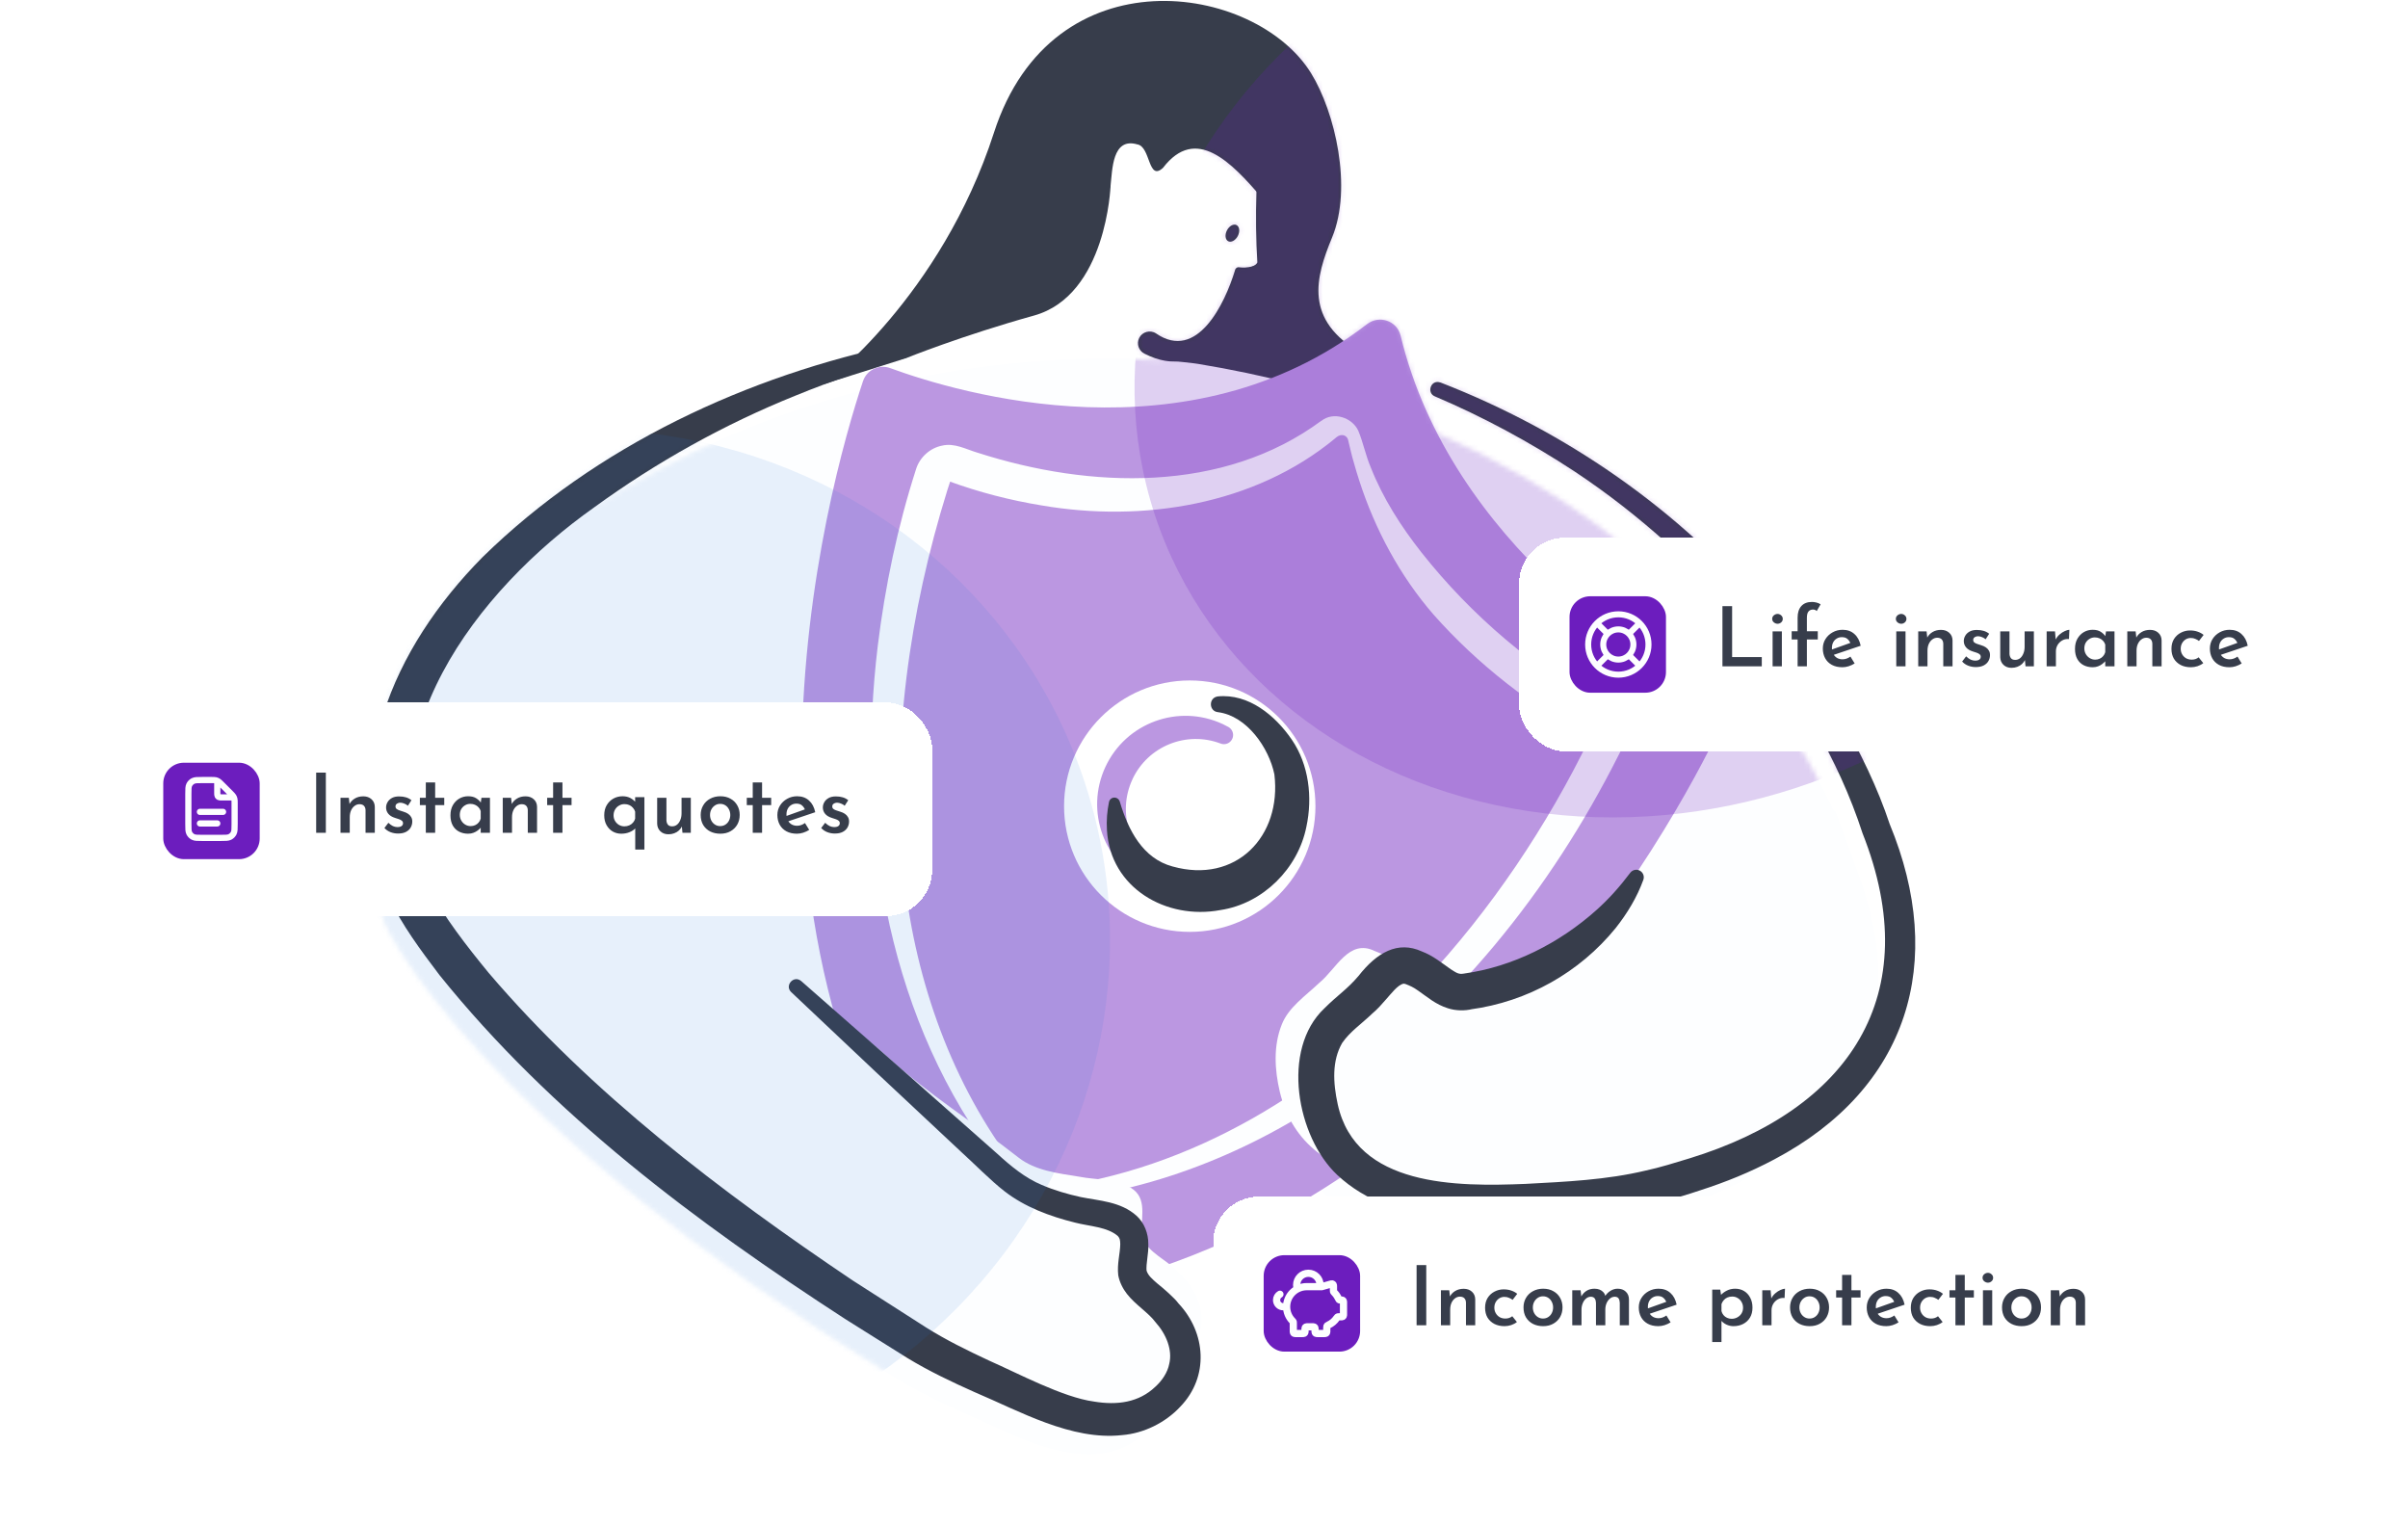 <svg width="496" height="314" viewBox="0 0 496 314" fill="none" xmlns="http://www.w3.org/2000/svg">
<g clip-path="url(#clip0_34_13760)">
<path fill-rule="evenodd" clip-rule="evenodd" d="M228.753 38.288C228.753 38.288 227.955 60.807 213.011 64.978C198.06 69.142 186.643 73.757 186.643 73.757L169.805 79.079C169.805 79.079 193.796 61.191 204.738 27.315C216.768 -9.926 258.579 -3.546 270.073 15.109C274.988 23.09 278.622 38.648 274.382 48.907C270.97 57.15 268.47 65.929 280.508 72.784L285.776 87.758L245.652 76.671L240.147 74.156L248.006 71.059L255.221 55.938L259.844 54.205L260.105 39.859L253.327 25.046L229.029 24.463L224.673 25.628L228.753 38.28V38.288Z" fill="#373D4B"/>
<path d="M161.661 209.47C166.767 215.16 173.384 222.513 179.02 228.509C187.485 237.434 195.237 246.029 204.491 251.251C208.302 253.428 212.443 255.084 216.667 256.096C220.333 257.109 224.818 257.024 227.678 259.616C230.431 262.184 228.414 266.195 228.744 269.3C229.48 272.827 233.444 274.33 235.944 277.612C241.096 283.355 240.966 290.585 235.292 295.531C227.586 302.569 215.87 298.858 207.313 294.94C199.093 291.16 191.464 288.078 184.517 283.815C96.525 229.874 79.342 190.347 79.342 190.347C66.346 156.587 90.928 127.228 112.772 111.165C176.881 64.017 246.747 74.936 246.747 74.936C357.719 93.146 382.002 177.941 382.002 177.941C396.318 214.04 378.276 239.036 342.875 249.556C334.87 252.056 328.13 253.313 320.187 253.896C300.527 255.268 272.84 257.806 267.511 235.578C266.445 231.054 266.177 226.124 267.917 221.769C269.32 218.173 272.863 215.827 275.669 213.151C279.142 210.329 281.757 204.034 287.04 206.603C290.981 208.098 293.504 212.399 297.92 211.326C310.395 209.792 325.393 201.312 332.654 187.648" fill="#FDFEFF"/>
<path d="M282.512 77.912C251.581 92.35 204.526 89.03 189.359 87.466C182.635 108.344 155.691 204.671 207.416 266.939C287.772 257.14 334.276 168.58 343.707 148.775C331.607 139.505 295.095 109.633 282.505 77.904L282.512 77.912Z" fill="#404041"/>
<path d="M281.587 66.749C244.882 95.103 197.443 80.98 183.373 75.812C181.073 74.968 178.528 76.187 177.753 78.518C170.607 99.987 143.142 196.851 202.167 266.695C203.079 267.776 204.474 268.336 205.878 268.198C297.328 258.997 344.959 169.417 354.413 149.619C355.417 147.526 354.605 145.011 352.557 143.915C340.052 137.198 298.915 112.202 288.495 69.118C287.751 66.051 284.079 64.824 281.587 66.756V66.749Z" fill="#BB97E1"/>
<path d="M274.991 90.295C258.399 104.027 235.373 107.647 214.594 104.096C208.061 103.031 201.628 101.367 195.41 99.09C195.494 99.143 195.655 99.09 195.732 99.013C195.77 98.975 195.801 98.929 195.816 98.883C195.816 98.875 195.816 98.867 195.801 98.921L195.724 99.143L195.141 100.922C187.313 126.056 183.517 152.793 186.055 179.085C188.187 200.355 195.256 221.456 207.992 238.754C209.081 240.249 210.415 241.729 211.558 243.193C212.186 243.937 212.846 245.018 213.996 244.903C214.088 244.903 214.172 244.888 214.349 244.865L215.284 244.727C245.571 241.123 272.706 224.231 293.209 202.21C307.103 187.419 318.727 170.022 327.506 151.926C315.56 145.532 304.358 136.829 295.272 126.562C288.363 118.596 283.249 109.065 280.013 99.074C279.699 98.185 279.139 96.23 278.878 95.317C278.403 93.776 278.073 92.158 277.682 90.602C277.56 90.042 277.031 89.612 276.471 89.605C275.834 89.574 275.39 89.942 274.983 90.295H274.991ZM272.185 86.668C274.669 84.713 278.48 85.963 279.768 88.677C280.788 91.115 281.286 93.753 282.321 96.191C284.844 102.601 288.578 108.421 292.803 113.788C303.1 126.8 315.989 137.749 330.558 145.731C334.23 147.579 335.449 152.011 333.372 155.561C319.355 183.386 299.274 208.482 273.511 226.255C255.707 238.24 234.813 246.222 213.344 247.556C212.064 247.387 210.875 246.628 210.139 245.585C209.809 245.202 208.713 243.714 208.353 243.285C206.98 241.575 204.994 238.907 203.721 237.067C182.183 207.332 176.486 168.864 180.803 133.011C182.314 120.674 184.89 108.421 188.708 96.559C189.467 94.175 191.561 92.273 194.022 91.782C196.652 91.154 199.006 92.557 201.452 93.262C224.523 100.661 251.896 101.643 272.169 86.653L272.185 86.668Z" fill="#FDFEFF"/>
<path d="M245.066 187.726C257.05 187.726 266.765 178.011 266.765 166.027C266.765 154.043 257.05 144.328 245.066 144.328C233.082 144.328 223.367 154.043 223.367 166.027C223.367 178.011 233.082 187.726 245.066 187.726Z" fill="white" stroke="white" stroke-width="8.381" stroke-linecap="round" stroke-linejoin="round"/>
<path d="M231.526 159.734C235.153 151.92 244.177 148.347 252.105 151.368C251.768 151.177 251.415 151 251.063 150.832C242.897 147.036 233.197 150.579 229.402 158.745C225.607 166.91 229.149 176.61 237.315 180.405C237.675 180.574 238.036 180.72 238.404 180.858C230.989 176.748 227.907 167.539 231.534 159.734H231.526Z" fill="#BB97E1" stroke="#BB97E1" stroke-width="3.78" stroke-linecap="round" stroke-linejoin="round"/>
<path d="M250.812 143.425C257.199 142.788 262.659 147.351 266.063 152.296C269.621 157.464 270.395 164.25 269.084 170.292C267.367 178.864 260.159 186.102 251.387 187.421C240.247 189.522 228.676 182.882 228.009 170.951C227.887 168.965 228.048 167.033 228.431 165.17C228.561 164.549 229.159 164.15 229.78 164.28C230.21 164.372 230.532 164.687 230.654 165.086C232.372 170.921 235.378 176.809 241.535 178.45C254.562 182.092 264.047 172.27 262.498 159.481C261.394 154.06 256.854 147.435 250.889 146.668C248.972 146.484 248.919 143.709 250.812 143.432V143.425Z" fill="#373D4B"/>
<path d="M80.508 186.821C80.508 186.821 100.535 224.982 192.254 272.329C199.5 276.071 207.329 278.594 215.801 281.753C224.619 285.034 236.58 287.879 243.749 280.296C249.048 274.952 248.649 267.729 243.09 262.377C240.36 259.287 236.297 258.075 235.3 254.617C234.74 251.55 236.465 247.395 233.529 245.041C230.477 242.664 226.014 243.078 222.288 242.334C218.002 241.644 213.248 241.107 209.79 238.393C199.976 230.702 191.817 225.856 182.724 217.576C176.659 212.009 150.259 192.188 144.746 186.89C144.746 186.89 134.464 176.608 123.216 158.559" fill="#FDFEFF"/>
<path d="M165.042 202.05C176.183 211.78 194.416 227.851 205.45 237.635C208.134 240.104 211.185 242.619 214.559 244.022C217.089 245.11 219.896 245.939 222.618 246.529C226.375 247.296 230.83 247.434 234.111 250.386C235.698 251.804 236.549 254.081 236.527 256.152C236.626 258.207 236.013 260.162 236.174 261.833L236.128 261.542C236.404 262.661 237.385 263.444 238.39 264.333C239.647 265.322 242.039 267.423 242.722 268.412C248.426 274.462 249.086 283.525 243.121 289.697C240.038 293.017 235.583 295.195 231.121 295.555C220.678 296.713 209.997 290.61 200.788 286.722C196.157 284.66 191.365 282.39 186.941 279.699C183.245 277.414 177.778 273.94 174.075 271.632C143.412 251.758 113.616 229.499 90.522 200.808C86.649 195.686 82.831 190.579 80.04 184.729C69.972 158.705 80.784 133.571 99.4 114.74C122.832 91.791 153.97 77.307 185.813 70.728C186.642 70.559 187.454 71.104 187.615 71.932C187.776 72.722 187.286 73.496 186.527 73.711C178.836 75.896 171.268 78.434 163.907 81.455C149.178 87.389 135.238 95.141 122.411 104.473C98.12 121.64 74.803 151.988 88.145 182.628C91.472 188.877 96.165 194.888 100.666 200.37C121.851 225.213 148.588 245.502 175.639 263.704C180.27 266.672 186.174 270.436 190.797 273.411C194.938 276.011 199.239 278.111 203.756 280.22C209.69 282.835 218.945 287.78 225.301 288.639C230.155 289.452 234.594 288.823 237.976 285.595C239.356 284.353 240.498 282.651 240.836 280.902C241.541 278.065 240.268 274.822 238.014 272.307C236.619 270.39 233.851 268.703 232.118 266.465C231.328 265.46 230.607 264.095 230.339 262.654C230.063 260.292 230.722 258.207 230.753 256.221C230.722 255.285 230.661 255.04 230.254 254.557C228.069 252.655 224.435 252.571 221.398 251.781C216.269 250.508 211.086 248.592 206.876 245.31C204.124 243.186 200.458 239.46 197.844 237.098L180.37 220.743L162.964 204.312C161.553 202.954 163.509 200.754 165.027 202.042L165.042 202.05Z" fill="#373D4B"/>
<path d="M262.06 35.049C261.048 41.344 260.634 47.785 260.68 54.172C260.634 54.908 260.013 55.56 259.491 55.897C258.134 56.702 256.677 56.787 255.151 56.81L256.079 56.12C254.316 66.172 247.837 79.023 235.745 72.835C234.549 72.252 234.058 70.803 234.649 69.607C235.277 68.326 236.926 67.882 238.114 68.664C246.618 74.529 252.307 62.484 254.362 55.744C254.431 55.299 254.829 54.939 255.289 55.054C255.65 55.108 256.079 55.108 256.47 55.1C257.383 55.023 258.686 54.877 259.039 53.95L259.001 54.241C258.694 49.365 258.648 44.48 258.801 39.596C258.84 37.963 258.901 36.345 259.024 34.681C259.085 33.838 259.813 33.201 260.664 33.255C261.569 33.316 262.229 34.16 262.068 35.049H262.06Z" fill="#373D4B"/>
<path d="M254.964 48.596C255.439 47.678 255.323 46.676 254.706 46.357C254.089 46.038 253.204 46.523 252.73 47.441C252.256 48.359 252.371 49.362 252.988 49.681C253.605 50 254.49 49.514 254.964 48.596Z" fill="#373D4B"/>
<path d="M274.472 45.563C277.225 36.109 275.615 24.339 265.118 21.87C257.542 19.531 251.891 12.539 243.871 11.642C240.175 11.542 236.993 14.103 233.328 12.715C221.98 9.548 215.08 25.152 213.301 34.199C211.852 40.824 215.854 43.331 222.126 42.45C224.748 42.089 228.022 41.161 228.751 38.279C229.134 35.012 229.065 28.219 234.264 29.737C237.039 30.182 236.441 37.466 239.562 34.56C253.088 16.924 268.768 65.115 274.465 45.563H274.472Z" fill="#373D4B"/>
<path d="M378.099 167.184C392.414 203.283 374.373 228.279 338.972 238.799C330.967 241.299 324.227 242.556 316.284 243.139C296.624 244.511 268.937 247.049 263.608 224.821C262.542 220.297 262.273 215.367 264.014 211.012C265.417 207.416 268.96 205.07 271.766 202.394C275.239 199.572 277.854 193.277 283.137 195.846C287.078 197.341 289.685 199.189 294.017 200.569C304.384 203.866 325.048 202.072 338.811 190.003C338.811 190.003 359.896 173.986 355.066 147.916" fill="#FDFEFF"/>
<path d="M296.721 78.778C322.607 88.83 346.223 105.131 364.065 126.493C374.639 138.991 384.407 155.154 389.23 169.692C400.984 198.092 393.125 224.162 365.43 238.792C360.523 241.398 355.393 243.484 350.133 245.163C340.81 248.338 330.911 250.078 321.104 250.561C306.16 251.451 287.344 253.114 275.444 241.974C267.094 234.137 263.805 216.134 272.791 207.669C275.559 204.901 277.453 203.789 279.822 200.998C283.602 196.168 287.911 193.691 292.857 195.938C295.18 196.812 297.02 198.353 298.792 199.587C299.942 200.301 300.409 200.715 301.521 200.508C311.612 199.112 321.211 194.236 328.81 187.442C331.371 185.165 333.663 182.581 335.787 179.759C336.293 179.062 337.283 178.916 337.973 179.437C338.525 179.859 338.724 180.58 338.494 181.201C337.198 184.789 335.174 188.125 332.782 191.146C325.375 200.255 314.663 206.304 302.863 207.884L303.292 207.807C301.736 208.206 299.857 208.167 298.301 207.669C295.694 206.872 293.969 205.292 292.067 203.989C291.078 203.283 290.442 203.023 289.529 202.662C289.414 202.608 289.353 202.639 289.268 202.601C289.184 202.563 289.161 202.616 289.1 202.585C287.888 202.823 286.546 204.663 285.45 205.867C284.645 206.787 283.771 207.822 282.498 208.881L282.713 208.689C280.305 210.997 278.135 212.392 276.471 214.777C274.34 218.442 274.57 222.95 275.544 227.428C279.285 244.473 300.141 244.389 314.272 243.814C322.569 243.369 330.934 243.001 339.023 241.061C341.937 240.44 345.126 239.436 347.994 238.562C380.742 228.517 396.898 205.054 383.64 171.593C378.679 156.297 370.107 142.265 360.147 129.698C355.087 123.365 349.466 117.461 343.486 111.986C337.444 106.542 331.026 101.52 324.24 97.034C315.169 91.077 305.57 85.886 295.541 81.623C293.785 80.902 294.728 78.08 296.698 78.778H296.721Z" fill="#373D4B"/>
<mask id="mask0_34_13760" style="mask-type:alpha" maskUnits="userSpaceOnUse" x="75" y="0" width="320" height="300">
<path fill-rule="evenodd" clip-rule="evenodd" d="M228.751 38.288C228.751 38.288 227.953 60.807 213.009 64.978C198.058 69.142 186.641 73.757 186.641 73.757L171.23 78.628C168.769 79.521 166.327 80.462 163.907 81.455C149.178 87.389 135.238 95.141 122.411 104.473C122.135 104.668 121.859 104.865 121.583 105.063C140.529 92.725 159.675 85.128 177.101 80.523C177.334 79.796 177.553 79.127 177.755 78.518C178.53 76.187 181.075 74.968 183.375 75.812C184.904 76.373 186.827 77.04 189.087 77.748C211.507 73.274 229.924 73.557 239.532 74.215C238.336 73.966 237.073 73.516 235.743 72.835C234.547 72.252 234.056 70.803 234.647 69.607C235.275 68.326 236.924 67.882 238.112 68.664C246.616 74.529 252.305 62.484 254.36 55.744C254.429 55.299 254.827 54.939 255.288 55.054C255.648 55.108 256.077 55.108 256.468 55.1C257.342 55.026 258.575 54.89 258.987 54.063C258.691 49.245 258.648 44.421 258.799 39.596L258.803 39.452C252.753 32.525 245.92 26.27 239.562 34.56C237.817 36.185 237.235 34.623 236.575 32.852C236.055 31.457 235.487 29.933 234.264 29.737C229.656 28.391 229.187 33.576 228.872 37.046C228.832 37.491 228.794 37.907 228.751 38.279L228.751 38.28L228.751 38.28V38.288ZM204.736 27.315C197.559 49.536 184.766 64.879 176.813 72.805C148.156 80.119 120.619 93.959 99.4 114.74C85.677 128.621 76.196 145.927 76.191 164.489C75.086 172.685 75.882 181.36 79.342 190.347C79.342 190.347 96.525 229.874 184.517 283.815C189.897 287.116 195.685 289.709 201.839 292.466C203.633 293.27 205.458 294.087 207.313 294.94C215.87 298.858 227.586 302.569 235.292 295.531C235.788 295.098 236.242 294.648 236.654 294.183C239.093 293.158 241.336 291.619 243.121 289.697C246.99 285.694 248.072 280.474 246.798 275.65C248.46 271.202 247.154 266.29 243.09 262.377C242.403 261.599 241.632 260.941 240.846 260.336C252.15 256.314 262.586 251.084 272.17 245.077C281.935 256.595 302.639 255.134 318.687 254.001L318.701 254C319.201 253.965 319.696 253.93 320.187 253.896C328.13 253.313 334.87 252.056 342.875 249.556C353.176 246.495 362.007 242.208 368.999 236.779C393.785 221.845 400.465 196.833 389.232 169.692C384.409 155.154 374.641 138.991 364.067 126.493C346.225 105.131 322.609 88.83 296.723 78.778H296.7C294.73 78.08 293.787 80.902 295.542 81.623C305.572 85.886 315.171 91.077 324.242 97.034C331.028 101.52 337.445 106.542 343.487 111.986C349.468 117.461 355.088 123.365 360.149 129.698C370.109 142.265 378.681 156.297 383.642 171.593C388.63 184.181 389.454 195.354 386.799 204.93C387.404 196.805 385.906 187.786 382.002 177.941C382.002 177.941 381.343 175.64 379.746 171.713C379.254 170.223 378.706 168.714 378.099 167.184L377.59 166.759C369.051 148.286 346.47 111.251 296.018 89.202C292.838 83.013 290.239 76.318 288.497 69.118C287.753 66.051 284.081 64.824 281.589 66.756V66.749C279.993 67.981 278.377 69.134 276.745 70.21C269.088 63.808 271.382 56.15 274.38 48.907C278.62 38.648 274.986 23.09 270.071 15.109C258.577 -3.546 216.766 -9.926 204.736 27.315ZM239.947 283.189C239.781 283.475 239.598 283.753 239.4 284.023C239.363 283.855 239.321 283.689 239.276 283.522C239.502 283.417 239.726 283.306 239.947 283.189ZM254.964 48.596C255.439 47.678 255.323 46.676 254.706 46.357C254.089 46.038 253.204 46.523 252.73 47.441C252.256 48.359 252.371 49.362 252.988 49.681C253.605 50 254.49 49.514 254.964 48.596Z" fill="#373D4B"/>
</mask>
<g mask="url(#mask0_34_13760)">
<g filter="url(#filter0_f_34_13760)">
<ellipse cx="340.487" cy="72.285" rx="108.021" ry="94.676" transform="rotate(-18.195 340.487 72.285)" fill="#6C1DBE" fill-opacity="0.2"/>
</g>
<g filter="url(#filter1_f_34_13760)">
<ellipse cx="117.837" cy="195.966" rx="111.194" ry="107.137" transform="rotate(-18.195 117.837 195.966)" fill="#216ED4" fill-opacity="0.1"/>
</g>
</g>
</g>
<g filter="url(#filter2_d_34_13760)">
<rect x="23" y="139.938" width="169" height="44" rx="9.459" fill="white" shape-rendering="crispEdges"/>
<rect x="34.337" y="153.056" width="18.445" height="18.445" rx="3.547" fill="#6C1DBE"/>
<rect x="34.337" y="153.056" width="18.445" height="18.445" rx="3.547" stroke="#6C1DBE" stroke-width="1.419"/>
<path d="M44.754 156.079V158.539C44.754 158.873 44.754 159.04 44.819 159.167C44.876 159.279 44.967 159.37 45.079 159.427C45.207 159.492 45.373 159.492 45.707 159.492H48.168M44.754 164.854H41.18M45.945 162.471H41.18M48.328 160.677V164.973C48.328 165.974 48.328 166.474 48.133 166.856C47.962 167.193 47.689 167.466 47.352 167.637C46.97 167.832 46.47 167.832 45.469 167.832H41.656C40.655 167.832 40.155 167.832 39.773 167.637C39.436 167.466 39.163 167.193 38.992 166.856C38.797 166.474 38.797 165.974 38.797 164.973V158.777C38.797 157.776 38.797 157.276 38.992 156.894C39.163 156.557 39.436 156.284 39.773 156.113C40.155 155.918 40.655 155.918 41.656 155.918H43.569C44.007 155.918 44.225 155.918 44.431 155.967C44.613 156.011 44.788 156.083 44.947 156.181C45.128 156.292 45.282 156.446 45.591 156.755L47.491 158.655C47.8 158.964 47.954 159.118 48.065 159.299C48.163 159.459 48.235 159.633 48.279 159.815C48.328 160.021 48.328 160.239 48.328 160.677Z" stroke="#FDFEFF" stroke-width="1.277" stroke-linecap="round" stroke-linejoin="round"/>
<path d="M65.124 154.386H67.117V166.781H65.124V154.386ZM71.856 159.579L72.026 161.129L71.958 160.924C72.208 160.425 72.577 160.028 73.065 159.733C73.564 159.426 74.155 159.273 74.836 159.273C75.517 159.273 76.079 159.471 76.521 159.869C76.964 160.266 77.191 160.788 77.202 161.435V166.781H75.295V162.116C75.284 161.753 75.182 161.463 74.989 161.248C74.796 161.021 74.49 160.902 74.07 160.89C73.684 160.89 73.338 161.009 73.031 161.248C72.725 161.475 72.481 161.793 72.299 162.201C72.129 162.599 72.043 163.058 72.043 163.58V166.781H70.137V159.579H71.856ZM81.992 166.934C81.448 166.934 80.925 166.838 80.426 166.645C79.938 166.452 79.524 166.168 79.183 165.794L80 164.721C80.318 165.028 80.63 165.255 80.937 165.402C81.254 165.538 81.555 165.606 81.839 165.606C82.055 165.606 82.248 165.584 82.418 165.538C82.6 165.482 82.742 165.396 82.844 165.283C82.957 165.169 83.014 165.016 83.014 164.823C83.014 164.596 82.934 164.42 82.775 164.295C82.617 164.159 82.412 164.051 82.163 163.972C81.913 163.881 81.652 163.796 81.379 163.717C80.755 163.524 80.29 163.24 79.983 162.865C79.677 162.491 79.524 162.059 79.524 161.571C79.524 161.197 79.62 160.839 79.813 160.499C80.006 160.147 80.301 159.857 80.698 159.63C81.096 159.403 81.595 159.29 82.197 159.29C82.742 159.29 83.213 159.352 83.61 159.477C84.018 159.591 84.399 159.789 84.751 160.073L84.018 161.214C83.814 161.021 83.57 160.873 83.286 160.771C83.014 160.658 82.764 160.595 82.537 160.584C82.333 160.572 82.151 160.601 81.992 160.669C81.833 160.726 81.703 160.811 81.601 160.924C81.51 161.038 81.465 161.168 81.465 161.316C81.453 161.543 81.527 161.725 81.686 161.861C81.856 161.997 82.072 162.105 82.333 162.184C82.594 162.264 82.855 162.349 83.116 162.44C83.468 162.542 83.78 162.684 84.052 162.865C84.325 163.047 84.535 163.268 84.682 163.529C84.841 163.779 84.921 164.091 84.921 164.466C84.921 164.897 84.813 165.306 84.597 165.692C84.382 166.066 84.058 166.367 83.627 166.594C83.195 166.821 82.651 166.934 81.992 166.934ZM87.71 156.412H89.634V159.579H91.507V161.078H89.634V166.781H87.71V161.078H86.485V159.579H87.71V156.412ZM96.412 166.969C95.731 166.969 95.112 166.827 94.556 166.543C94.011 166.259 93.58 165.839 93.262 165.283C92.944 164.715 92.785 164.017 92.785 163.189C92.785 162.372 92.95 161.673 93.279 161.095C93.619 160.504 94.062 160.05 94.607 159.733C95.163 159.415 95.764 159.256 96.412 159.256C97.104 159.256 97.66 159.392 98.08 159.664C98.511 159.937 98.846 160.26 99.085 160.635L98.982 160.907L99.17 159.579H100.923V166.781H99.016V165.028L99.204 165.487C99.158 165.555 99.068 165.669 98.931 165.828C98.795 165.975 98.608 166.14 98.37 166.322C98.131 166.503 97.847 166.656 97.518 166.781C97.2 166.906 96.832 166.969 96.412 166.969ZM96.939 165.402C97.28 165.402 97.586 165.34 97.859 165.215C98.142 165.09 98.381 164.914 98.574 164.687C98.778 164.46 98.926 164.188 99.016 163.87V162.303C98.926 162.008 98.778 161.753 98.574 161.537C98.37 161.31 98.12 161.134 97.825 161.009C97.541 160.885 97.223 160.822 96.871 160.822C96.485 160.822 96.128 160.919 95.799 161.112C95.469 161.305 95.203 161.571 94.998 161.912C94.805 162.252 94.709 162.644 94.709 163.087C94.709 163.518 94.811 163.91 95.015 164.261C95.22 164.613 95.492 164.891 95.833 165.096C96.173 165.3 96.542 165.402 96.939 165.402ZM105.276 159.579L105.446 161.129L105.378 160.924C105.628 160.425 105.997 160.028 106.485 159.733C106.984 159.426 107.575 159.273 108.256 159.273C108.937 159.273 109.499 159.471 109.941 159.869C110.384 160.266 110.611 160.788 110.622 161.435V166.781H108.715V162.116C108.704 161.753 108.602 161.463 108.409 161.248C108.216 161.021 107.909 160.902 107.49 160.89C107.104 160.89 106.757 161.009 106.451 161.248C106.144 161.475 105.9 161.793 105.719 162.201C105.549 162.599 105.463 163.058 105.463 163.58V166.781H103.557V159.579H105.276ZM113.931 156.412H115.855V159.579H117.728V161.078H115.855V166.781H113.931V161.078H112.705V159.579H113.931V156.412ZM127.949 166.969C127.314 166.969 126.729 166.815 126.196 166.509C125.674 166.202 125.254 165.765 124.936 165.198C124.618 164.63 124.459 163.955 124.459 163.172C124.459 162.366 124.629 161.673 124.97 161.095C125.322 160.504 125.781 160.05 126.349 159.733C126.928 159.415 127.558 159.256 128.239 159.256C128.863 159.256 129.402 159.381 129.856 159.63C130.322 159.88 130.708 160.204 131.014 160.601L130.827 161.112V159.443H132.734V170.238H130.844V165.113L130.895 165.828C130.611 166.157 130.208 166.429 129.686 166.645C129.175 166.861 128.596 166.969 127.949 166.969ZM128.613 165.453C128.977 165.453 129.312 165.385 129.618 165.249C129.924 165.113 130.18 164.925 130.384 164.687C130.6 164.449 130.747 164.176 130.827 163.87V162.423C130.725 162.105 130.566 161.832 130.35 161.605C130.146 161.367 129.896 161.185 129.601 161.061C129.317 160.936 128.988 160.873 128.613 160.873C128.216 160.873 127.847 160.975 127.507 161.18C127.166 161.373 126.894 161.645 126.69 161.997C126.485 162.349 126.383 162.746 126.383 163.189C126.383 163.62 126.485 164.006 126.69 164.347C126.894 164.687 127.166 164.959 127.507 165.164C127.847 165.357 128.216 165.453 128.613 165.453ZM137.679 167.088C137.021 167.088 136.476 166.889 136.045 166.492C135.613 166.083 135.386 165.561 135.364 164.925V159.579H137.271V164.244C137.293 164.596 137.395 164.886 137.577 165.113C137.759 165.34 138.048 165.453 138.445 165.453C138.82 165.453 139.155 165.34 139.45 165.113C139.745 164.874 139.972 164.551 140.131 164.142C140.301 163.734 140.386 163.274 140.386 162.763V159.579H142.293V166.781H140.574L140.42 165.198L140.471 165.453C140.324 165.76 140.114 166.043 139.842 166.305C139.569 166.554 139.246 166.747 138.871 166.883C138.508 167.02 138.111 167.088 137.679 167.088ZM144.328 163.104C144.328 162.377 144.498 161.725 144.839 161.146C145.18 160.555 145.656 160.096 146.269 159.767C146.893 159.426 147.597 159.256 148.38 159.256C149.186 159.256 149.884 159.426 150.475 159.767C151.076 160.096 151.542 160.555 151.871 161.146C152.2 161.725 152.364 162.377 152.364 163.104C152.364 163.83 152.2 164.488 151.871 165.079C151.542 165.658 151.076 166.117 150.475 166.458C149.884 166.798 149.181 166.969 148.363 166.969C147.592 166.969 146.899 166.815 146.286 166.509C145.673 166.191 145.191 165.743 144.839 165.164C144.498 164.585 144.328 163.898 144.328 163.104ZM146.252 163.121C146.252 163.541 146.343 163.927 146.525 164.278C146.706 164.619 146.956 164.891 147.274 165.096C147.592 165.3 147.943 165.402 148.329 165.402C148.749 165.402 149.112 165.3 149.419 165.096C149.737 164.891 149.981 164.619 150.151 164.278C150.333 163.927 150.423 163.541 150.423 163.121C150.423 162.689 150.333 162.303 150.151 161.963C149.981 161.611 149.737 161.333 149.419 161.129C149.112 160.924 148.749 160.822 148.329 160.822C147.932 160.822 147.574 160.93 147.257 161.146C146.95 161.35 146.706 161.622 146.525 161.963C146.343 162.303 146.252 162.689 146.252 163.121ZM155.049 156.412H156.973V159.579H158.846V161.078H156.973V166.781H155.049V161.078H153.823V159.579H155.049V156.412ZM164.159 166.969C163.308 166.969 162.581 166.804 161.98 166.475C161.378 166.146 160.918 165.692 160.6 165.113C160.283 164.522 160.124 163.858 160.124 163.121C160.124 162.394 160.305 161.742 160.669 161.163C161.032 160.584 161.52 160.124 162.133 159.784C162.757 159.432 163.444 159.256 164.193 159.256C165.18 159.256 165.992 159.545 166.628 160.124C167.275 160.692 167.706 161.498 167.922 162.542L162.116 164.5L161.673 163.427L166.202 161.81L165.81 162.031C165.686 161.691 165.481 161.395 165.197 161.146C164.925 160.896 164.539 160.771 164.04 160.771C163.642 160.771 163.291 160.868 162.984 161.061C162.678 161.242 162.434 161.503 162.252 161.844C162.082 162.173 161.997 162.565 161.997 163.019C161.997 163.484 162.093 163.893 162.286 164.244C162.479 164.596 162.74 164.869 163.069 165.062C163.398 165.243 163.773 165.334 164.193 165.334C164.488 165.334 164.772 165.283 165.044 165.181C165.317 165.079 165.572 164.942 165.81 164.772L166.679 166.185C166.304 166.424 165.89 166.617 165.436 166.764C164.993 166.9 164.567 166.969 164.159 166.969ZM171.96 166.934C171.415 166.934 170.893 166.838 170.394 166.645C169.906 166.452 169.491 166.168 169.151 165.794L169.968 164.721C170.286 165.028 170.598 165.255 170.905 165.402C171.222 165.538 171.523 165.606 171.807 165.606C172.023 165.606 172.216 165.584 172.386 165.538C172.567 165.482 172.709 165.396 172.811 165.283C172.925 165.169 172.982 165.016 172.982 164.823C172.982 164.596 172.902 164.42 172.743 164.295C172.584 164.159 172.38 164.051 172.13 163.972C171.881 163.881 171.62 163.796 171.347 163.717C170.723 163.524 170.258 163.24 169.951 162.865C169.645 162.491 169.491 162.059 169.491 161.571C169.491 161.197 169.588 160.839 169.781 160.499C169.974 160.147 170.269 159.857 170.666 159.63C171.063 159.403 171.563 159.29 172.164 159.29C172.709 159.29 173.18 159.352 173.578 159.477C173.986 159.591 174.366 159.789 174.718 160.073L173.986 161.214C173.782 161.021 173.538 160.873 173.254 160.771C172.982 160.658 172.732 160.595 172.505 160.584C172.301 160.572 172.119 160.601 171.96 160.669C171.801 160.726 171.671 160.811 171.569 160.924C171.478 161.038 171.432 161.168 171.432 161.316C171.421 161.543 171.495 161.725 171.654 161.861C171.824 161.997 172.04 162.105 172.301 162.184C172.562 162.264 172.823 162.349 173.084 162.44C173.436 162.542 173.748 162.684 174.02 162.865C174.293 163.047 174.503 163.268 174.65 163.529C174.809 163.779 174.889 164.091 174.889 164.466C174.889 164.897 174.781 165.306 174.565 165.692C174.349 166.066 174.026 166.367 173.595 166.594C173.163 166.821 172.619 166.934 171.96 166.934Z" fill="#373D4B"/>
</g>
<g filter="url(#filter3_d_34_13760)">
<rect x="312.887" y="106" width="160" height="44" rx="9.459" fill="white" shape-rendering="crispEdges"/>
<rect x="324.002" y="118.778" width="18.445" height="18.445" rx="3.547" fill="#6C1DBE"/>
<rect x="324.002" y="118.778" width="18.445" height="18.445" rx="3.547" stroke="#6C1DBE" stroke-width="1.419"/>
<path d="M354.789 120.105H356.781V130.593H362.893V132.5H354.789V120.105ZM365.121 125.298H367.028V132.5H365.121V125.298ZM365.036 122.727C365.036 122.432 365.15 122.188 365.377 121.995C365.615 121.802 365.87 121.706 366.143 121.706C366.415 121.706 366.659 121.802 366.875 121.995C367.102 122.188 367.215 122.432 367.215 122.727C367.215 123.022 367.102 123.266 366.875 123.459C366.659 123.641 366.415 123.732 366.143 123.732C365.87 123.732 365.615 123.635 365.377 123.442C365.15 123.249 365.036 123.011 365.036 122.727ZM370.274 132.5V126.967H369.048V125.281H370.274V122.455C370.274 121.456 370.523 120.673 371.023 120.105C371.534 119.526 372.271 119.237 373.236 119.237C373.509 119.237 373.809 119.277 374.139 119.356C374.468 119.435 374.757 119.56 375.007 119.731L374.207 121.11C374.105 120.996 373.985 120.917 373.849 120.871C373.713 120.826 373.577 120.803 373.441 120.803C373.055 120.803 372.748 120.934 372.521 121.195C372.294 121.456 372.181 121.893 372.181 122.506V125.281H374.428V126.967H372.181V132.5H370.274ZM379.501 132.687C378.65 132.687 377.923 132.523 377.322 132.194C376.72 131.864 376.26 131.41 375.943 130.831C375.625 130.241 375.466 129.577 375.466 128.839C375.466 128.113 375.647 127.46 376.011 126.881C376.374 126.303 376.862 125.843 377.475 125.502C378.099 125.15 378.786 124.975 379.535 124.975C380.522 124.975 381.334 125.264 381.97 125.843C382.617 126.41 383.048 127.216 383.264 128.261L377.458 130.219L377.015 129.146L381.544 127.528L381.152 127.75C381.028 127.409 380.823 127.114 380.54 126.864C380.267 126.615 379.881 126.49 379.382 126.49C378.984 126.49 378.633 126.586 378.326 126.779C378.02 126.961 377.776 127.222 377.594 127.562C377.424 127.892 377.339 128.283 377.339 128.737C377.339 129.203 377.435 129.611 377.628 129.963C377.821 130.315 378.082 130.587 378.411 130.78C378.74 130.962 379.115 131.053 379.535 131.053C379.83 131.053 380.114 131.002 380.386 130.9C380.659 130.797 380.914 130.661 381.152 130.491L382.021 131.904C381.646 132.142 381.232 132.335 380.778 132.483C380.335 132.619 379.91 132.687 379.501 132.687ZM390.594 125.298H392.5V132.5H390.594V125.298ZM390.508 122.727C390.508 122.432 390.622 122.188 390.849 121.995C391.087 121.802 391.343 121.706 391.615 121.706C391.888 121.706 392.132 121.802 392.347 121.995C392.574 122.188 392.688 122.432 392.688 122.727C392.688 123.022 392.574 123.266 392.347 123.459C392.132 123.641 391.888 123.732 391.615 123.732C391.343 123.732 391.087 123.635 390.849 123.442C390.622 123.249 390.508 123.011 390.508 122.727ZM396.836 125.298L397.006 126.847L396.938 126.643C397.188 126.144 397.556 125.746 398.045 125.451C398.544 125.145 399.134 124.992 399.815 124.992C400.496 124.992 401.058 125.19 401.501 125.587C401.943 125.985 402.17 126.507 402.182 127.154V132.5H400.275V127.835C400.264 127.472 400.161 127.182 399.968 126.967C399.775 126.74 399.469 126.62 399.049 126.609C398.663 126.609 398.317 126.728 398.01 126.967C397.704 127.194 397.46 127.511 397.278 127.92C397.108 128.317 397.023 128.777 397.023 129.299V132.5H395.116V125.298H396.836ZM406.972 132.653C406.427 132.653 405.905 132.557 405.405 132.364C404.917 132.171 404.503 131.887 404.163 131.512L404.98 130.44C405.298 130.746 405.61 130.973 405.916 131.121C406.234 131.257 406.535 131.325 406.819 131.325C407.034 131.325 407.227 131.303 407.397 131.257C407.579 131.2 407.721 131.115 407.823 131.002C407.937 130.888 407.993 130.735 407.993 130.542C407.993 130.315 407.914 130.139 407.755 130.014C407.596 129.878 407.392 129.77 407.142 129.691C406.892 129.6 406.631 129.515 406.359 129.435C405.735 129.242 405.269 128.959 404.963 128.584C404.656 128.209 404.503 127.778 404.503 127.29C404.503 126.916 404.6 126.558 404.792 126.217C404.985 125.866 405.281 125.576 405.678 125.349C406.075 125.122 406.575 125.009 407.176 125.009C407.721 125.009 408.192 125.071 408.589 125.196C408.998 125.309 409.378 125.508 409.73 125.792L408.998 126.933C408.794 126.74 408.55 126.592 408.266 126.49C407.993 126.376 407.744 126.314 407.517 126.303C407.312 126.291 407.131 126.32 406.972 126.388C406.813 126.444 406.682 126.53 406.58 126.643C406.489 126.757 406.444 126.887 406.444 127.035C406.433 127.262 406.506 127.443 406.665 127.58C406.836 127.716 407.051 127.824 407.312 127.903C407.573 127.982 407.834 128.068 408.096 128.158C408.447 128.261 408.76 128.402 409.032 128.584C409.304 128.766 409.514 128.987 409.662 129.248C409.821 129.498 409.9 129.81 409.9 130.184C409.9 130.616 409.792 131.024 409.577 131.41C409.361 131.785 409.038 132.086 408.606 132.313C408.175 132.54 407.63 132.653 406.972 132.653ZM414.324 132.806C413.666 132.806 413.121 132.608 412.69 132.211C412.259 131.802 412.032 131.28 412.009 130.644V125.298H413.916V129.963C413.939 130.315 414.041 130.604 414.222 130.831C414.404 131.058 414.693 131.172 415.091 131.172C415.465 131.172 415.8 131.058 416.095 130.831C416.39 130.593 416.617 130.27 416.776 129.861C416.946 129.452 417.032 128.993 417.032 128.482V125.298H418.938V132.5H417.219L417.066 130.917L417.117 131.172C416.969 131.478 416.759 131.762 416.487 132.023C416.214 132.273 415.891 132.466 415.516 132.602C415.153 132.738 414.756 132.806 414.324 132.806ZM423.289 125.298L423.459 127.341L423.391 127.052C423.595 126.62 423.874 126.251 424.225 125.945C424.589 125.627 424.958 125.389 425.332 125.23C425.707 125.06 426.013 124.975 426.251 124.975L426.166 126.881C425.622 126.836 425.145 126.938 424.736 127.188C424.339 127.426 424.027 127.744 423.8 128.141C423.584 128.539 423.476 128.959 423.476 129.401V132.5H421.569V125.298H423.289ZM431.035 132.687C430.354 132.687 429.735 132.545 429.179 132.262C428.634 131.978 428.203 131.558 427.885 131.002C427.567 130.434 427.408 129.736 427.408 128.908C427.408 128.09 427.573 127.392 427.902 126.813C428.242 126.223 428.685 125.769 429.23 125.451C429.786 125.133 430.388 124.975 431.035 124.975C431.727 124.975 432.283 125.111 432.703 125.383C433.134 125.656 433.469 125.979 433.708 126.354L433.605 126.626L433.793 125.298H435.546V132.5H433.64V130.746L433.827 131.206C433.781 131.274 433.691 131.388 433.554 131.547C433.418 131.694 433.231 131.859 432.993 132.04C432.754 132.222 432.47 132.375 432.141 132.5C431.823 132.625 431.455 132.687 431.035 132.687ZM431.562 131.121C431.903 131.121 432.209 131.058 432.482 130.934C432.766 130.809 433.004 130.633 433.197 130.406C433.401 130.179 433.549 129.906 433.64 129.589V128.022C433.549 127.727 433.401 127.472 433.197 127.256C432.993 127.029 432.743 126.853 432.448 126.728C432.164 126.603 431.846 126.541 431.494 126.541C431.108 126.541 430.751 126.637 430.422 126.83C430.092 127.023 429.826 127.29 429.621 127.631C429.428 127.971 429.332 128.363 429.332 128.805C429.332 129.237 429.434 129.628 429.638 129.98C429.843 130.332 430.115 130.61 430.456 130.814C430.796 131.019 431.165 131.121 431.562 131.121ZM439.899 125.298L440.069 126.847L440.001 126.643C440.251 126.144 440.62 125.746 441.108 125.451C441.607 125.145 442.198 124.992 442.879 124.992C443.56 124.992 444.122 125.19 444.564 125.587C445.007 125.985 445.234 126.507 445.245 127.154V132.5H443.338V127.835C443.327 127.472 443.225 127.182 443.032 126.967C442.839 126.74 442.533 126.62 442.113 126.609C441.727 126.609 441.38 126.728 441.074 126.967C440.768 127.194 440.523 127.511 440.342 127.92C440.172 128.317 440.086 128.777 440.086 129.299V132.5H438.18V125.298H439.899ZM453.832 131.836C453.514 132.097 453.123 132.307 452.657 132.466C452.203 132.614 451.744 132.687 451.278 132.687C450.484 132.687 449.786 132.534 449.184 132.228C448.582 131.91 448.111 131.473 447.771 130.917C447.442 130.349 447.277 129.674 447.277 128.891C447.277 128.107 447.453 127.432 447.805 126.864C448.168 126.297 448.639 125.866 449.218 125.57C449.808 125.264 450.433 125.111 451.091 125.111C451.693 125.111 452.226 125.196 452.691 125.366C453.157 125.525 453.56 125.746 453.9 126.03L452.947 127.273C452.765 127.125 452.527 126.989 452.232 126.864C451.948 126.728 451.624 126.66 451.261 126.66C450.875 126.66 450.523 126.757 450.206 126.95C449.899 127.143 449.649 127.409 449.456 127.75C449.275 128.079 449.184 128.459 449.184 128.891C449.184 129.299 449.281 129.674 449.473 130.014C449.666 130.355 449.933 130.627 450.274 130.831C450.614 131.024 451.006 131.121 451.448 131.121C451.732 131.121 451.993 131.081 452.232 131.002C452.481 130.911 452.697 130.792 452.879 130.644L453.832 131.836ZM459.227 132.687C458.375 132.687 457.649 132.523 457.047 132.194C456.446 131.864 455.986 131.41 455.668 130.831C455.35 130.241 455.192 129.577 455.192 128.839C455.192 128.113 455.373 127.46 455.736 126.881C456.1 126.303 456.588 125.843 457.201 125.502C457.825 125.15 458.512 124.975 459.261 124.975C460.248 124.975 461.06 125.264 461.695 125.843C462.342 126.41 462.774 127.216 462.989 128.261L457.184 130.219L456.741 129.146L461.27 127.528L460.878 127.75C460.753 127.409 460.549 127.114 460.265 126.864C459.993 126.615 459.607 126.49 459.107 126.49C458.71 126.49 458.358 126.586 458.052 126.779C457.745 126.961 457.501 127.222 457.32 127.562C457.149 127.892 457.064 128.283 457.064 128.737C457.064 129.203 457.161 129.611 457.354 129.963C457.547 130.315 457.808 130.587 458.137 130.78C458.466 130.962 458.841 131.053 459.261 131.053C459.556 131.053 459.84 131.002 460.112 130.9C460.384 130.797 460.64 130.661 460.878 130.491L461.746 131.904C461.372 132.142 460.958 132.335 460.504 132.483C460.061 132.619 459.635 132.687 459.227 132.687Z" fill="#373D4B"/>
<g clip-path="url(#clip1_34_13760)">
<path d="M331.146 125.803L328.949 123.606M328.949 132.394L331.146 130.197M335.54 130.197L337.737 132.394M337.737 123.606L335.54 125.803M339.557 128C339.557 131.432 336.775 134.215 333.343 134.215C329.911 134.215 327.129 131.432 327.129 128C327.129 124.568 329.911 121.786 333.343 121.786C336.775 121.786 339.557 124.568 339.557 128ZM336.45 128C336.45 129.716 335.059 131.107 333.343 131.107C331.627 131.107 330.236 129.716 330.236 128C330.236 126.284 331.627 124.893 333.343 124.893C335.059 124.893 336.45 126.284 336.45 128Z" stroke="#FDFEFF" stroke-width="1.243" stroke-linecap="round" stroke-linejoin="round"/>
</g>
</g>
<g filter="url(#filter4_d_34_13760)">
<rect x="249.887" y="241.699" width="192" height="44" rx="9.459" fill="white" shape-rendering="crispEdges"/>
<rect x="261.002" y="254.477" width="18.445" height="18.445" rx="3.547" fill="#6C1DBE"/>
<rect x="261.002" y="254.477" width="18.445" height="18.445" rx="3.547" stroke="#6C1DBE" stroke-width="1.419"/>
<path d="M291.789 255.804H293.781V268.199H291.789V255.804ZM298.52 260.997L298.691 262.547L298.622 262.342C298.872 261.843 299.241 261.446 299.729 261.151C300.229 260.844 300.819 260.691 301.5 260.691C302.181 260.691 302.743 260.889 303.185 261.287C303.628 261.684 303.855 262.206 303.866 262.853V268.199H301.959V263.534C301.948 263.171 301.846 262.881 301.653 262.666C301.46 262.439 301.154 262.32 300.734 262.308C300.348 262.308 300.002 262.427 299.695 262.666C299.389 262.893 299.145 263.211 298.963 263.619C298.793 264.017 298.708 264.476 298.708 264.998V268.199H296.801V260.997H298.52ZM312.453 267.535C312.135 267.796 311.744 268.006 311.278 268.165C310.824 268.313 310.365 268.387 309.899 268.387C309.105 268.387 308.407 268.233 307.805 267.927C307.204 267.609 306.732 267.172 306.392 266.616C306.063 266.048 305.898 265.373 305.898 264.59C305.898 263.807 306.074 263.131 306.426 262.564C306.789 261.996 307.26 261.565 307.839 261.27C308.429 260.963 309.054 260.81 309.712 260.81C310.314 260.81 310.847 260.895 311.312 261.065C311.778 261.224 312.181 261.446 312.521 261.729L311.568 262.972C311.386 262.825 311.148 262.689 310.853 262.564C310.569 262.427 310.245 262.359 309.882 262.359C309.496 262.359 309.144 262.456 308.827 262.649C308.52 262.842 308.27 263.108 308.078 263.449C307.896 263.778 307.805 264.158 307.805 264.59C307.805 264.998 307.902 265.373 308.095 265.713C308.287 266.054 308.554 266.326 308.895 266.531C309.235 266.724 309.627 266.82 310.07 266.82C310.353 266.82 310.614 266.78 310.853 266.701C311.102 266.61 311.318 266.491 311.5 266.343L312.453 267.535ZM313.813 264.522C313.813 263.795 313.983 263.143 314.323 262.564C314.664 261.973 315.141 261.514 315.754 261.185C316.378 260.844 317.082 260.674 317.865 260.674C318.671 260.674 319.369 260.844 319.959 261.185C320.561 261.514 321.026 261.973 321.355 262.564C321.684 263.143 321.849 263.795 321.849 264.522C321.849 265.248 321.684 265.906 321.355 266.497C321.026 267.076 320.561 267.535 319.959 267.876C319.369 268.216 318.665 268.387 317.848 268.387C317.076 268.387 316.383 268.233 315.771 267.927C315.158 267.609 314.675 267.161 314.323 266.582C313.983 266.003 313.813 265.316 313.813 264.522ZM315.736 264.539C315.736 264.959 315.827 265.345 316.009 265.696C316.191 266.037 316.44 266.309 316.758 266.514C317.076 266.718 317.428 266.82 317.814 266.82C318.234 266.82 318.597 266.718 318.903 266.514C319.221 266.309 319.465 266.037 319.635 265.696C319.817 265.345 319.908 264.959 319.908 264.539C319.908 264.107 319.817 263.721 319.635 263.381C319.465 263.029 319.221 262.751 318.903 262.547C318.597 262.342 318.234 262.24 317.814 262.24C317.416 262.24 317.059 262.348 316.741 262.564C316.435 262.768 316.191 263.04 316.009 263.381C315.827 263.721 315.736 264.107 315.736 264.539ZM325.572 260.997L325.742 262.461L325.674 262.342C325.947 261.82 326.316 261.412 326.781 261.116C327.258 260.821 327.808 260.674 328.432 260.674C328.83 260.674 329.182 260.736 329.488 260.861C329.795 260.986 330.05 261.162 330.254 261.389C330.47 261.616 330.612 261.9 330.68 262.24L330.578 262.274C330.873 261.786 331.253 261.4 331.718 261.116C332.184 260.821 332.678 260.674 333.2 260.674C333.903 260.674 334.465 260.878 334.885 261.287C335.305 261.684 335.521 262.2 335.532 262.836V268.199H333.642V263.585C333.631 263.233 333.557 262.944 333.421 262.717C333.285 262.479 333.029 262.348 332.655 262.325C332.246 262.325 331.894 262.456 331.599 262.717C331.304 262.967 331.072 263.296 330.901 263.704C330.742 264.102 330.663 264.527 330.663 264.981V268.199H328.739V263.585C328.728 263.233 328.648 262.944 328.501 262.717C328.353 262.479 328.092 262.348 327.717 262.325C327.32 262.325 326.974 262.456 326.679 262.717C326.384 262.967 326.157 263.296 325.998 263.704C325.839 264.102 325.759 264.522 325.759 264.964V268.199H323.853V260.997H325.572ZM341.591 268.387C340.74 268.387 340.013 268.222 339.412 267.893C338.81 267.564 338.35 267.11 338.032 266.531C337.715 265.94 337.556 265.276 337.556 264.539C337.556 263.812 337.737 263.16 338.101 262.581C338.464 262.002 338.952 261.542 339.565 261.202C340.189 260.85 340.876 260.674 341.625 260.674C342.612 260.674 343.424 260.963 344.06 261.542C344.707 262.11 345.138 262.916 345.354 263.96L339.548 265.918L339.105 264.845L343.634 263.228L343.242 263.449C343.117 263.108 342.913 262.813 342.629 262.564C342.357 262.314 341.971 262.189 341.472 262.189C341.074 262.189 340.723 262.286 340.416 262.479C340.11 262.66 339.866 262.921 339.684 263.262C339.514 263.591 339.429 263.982 339.429 264.436C339.429 264.902 339.525 265.31 339.718 265.662C339.911 266.014 340.172 266.287 340.501 266.48C340.83 266.661 341.205 266.752 341.625 266.752C341.92 266.752 342.204 266.701 342.476 266.599C342.749 266.497 343.004 266.36 343.242 266.19L344.111 267.603C343.736 267.842 343.322 268.035 342.868 268.182C342.425 268.318 341.999 268.387 341.591 268.387ZM357.059 268.387C356.56 268.387 356.077 268.279 355.612 268.063C355.147 267.847 354.772 267.552 354.488 267.178L354.59 266.599V271.655H352.683V260.861H354.335L354.59 262.53L354.42 262.019C354.772 261.633 355.198 261.315 355.697 261.065C356.208 260.804 356.781 260.674 357.417 260.674C358.098 260.674 358.705 260.833 359.238 261.151C359.772 261.468 360.192 261.922 360.498 262.513C360.816 263.091 360.975 263.778 360.975 264.573C360.975 265.367 360.805 266.048 360.464 266.616C360.124 267.183 359.658 267.62 359.068 267.927C358.478 268.233 357.808 268.387 357.059 268.387ZM356.685 266.871C357.105 266.871 357.49 266.775 357.842 266.582C358.206 266.389 358.495 266.122 358.711 265.782C358.926 265.43 359.034 265.038 359.034 264.607C359.034 264.153 358.932 263.755 358.728 263.415C358.535 263.063 358.268 262.791 357.927 262.598C357.598 262.393 357.229 262.291 356.821 262.291C356.446 262.291 356.111 262.354 355.816 262.479C355.521 262.603 355.271 262.785 355.067 263.023C354.863 263.25 354.704 263.523 354.59 263.841V265.288C354.67 265.594 354.806 265.867 354.999 266.105C355.192 266.343 355.436 266.531 355.731 266.667C356.026 266.803 356.344 266.871 356.685 266.871ZM364.712 260.997L364.882 263.04L364.814 262.751C365.018 262.32 365.296 261.951 365.648 261.644C366.011 261.326 366.38 261.088 366.755 260.929C367.129 260.759 367.436 260.674 367.674 260.674L367.589 262.581C367.044 262.535 366.568 262.637 366.159 262.887C365.762 263.126 365.45 263.443 365.223 263.841C365.007 264.238 364.899 264.658 364.899 265.101V268.199H362.992V260.997H364.712ZM368.714 264.522C368.714 263.795 368.885 263.143 369.225 262.564C369.566 261.973 370.042 261.514 370.655 261.185C371.28 260.844 371.983 260.674 372.767 260.674C373.572 260.674 374.271 260.844 374.861 261.185C375.462 261.514 375.928 261.973 376.257 262.564C376.586 263.143 376.751 263.795 376.751 264.522C376.751 265.248 376.586 265.906 376.257 266.497C375.928 267.076 375.462 267.535 374.861 267.876C374.271 268.216 373.567 268.387 372.75 268.387C371.978 268.387 371.285 268.233 370.672 267.927C370.059 267.609 369.577 267.161 369.225 266.582C368.885 266.003 368.714 265.316 368.714 264.522ZM370.638 264.539C370.638 264.959 370.729 265.345 370.911 265.696C371.092 266.037 371.342 266.309 371.66 266.514C371.978 266.718 372.33 266.82 372.715 266.82C373.135 266.82 373.499 266.718 373.805 266.514C374.123 266.309 374.367 266.037 374.537 265.696C374.719 265.345 374.81 264.959 374.81 264.539C374.81 264.107 374.719 263.721 374.537 263.381C374.367 263.029 374.123 262.751 373.805 262.547C373.499 262.342 373.135 262.24 372.715 262.24C372.318 262.24 371.961 262.348 371.643 262.564C371.336 262.768 371.092 263.04 370.911 263.381C370.729 263.721 370.638 264.107 370.638 264.539ZM379.435 257.83H381.359V260.997H383.232V262.496H381.359V268.199H379.435V262.496H378.21V260.997H379.435V257.83ZM388.545 268.387C387.694 268.387 386.967 268.222 386.366 267.893C385.764 267.564 385.304 267.11 384.987 266.531C384.669 265.94 384.51 265.276 384.51 264.539C384.51 263.812 384.692 263.16 385.055 262.581C385.418 262.002 385.906 261.542 386.519 261.202C387.143 260.85 387.83 260.674 388.579 260.674C389.567 260.674 390.378 260.963 391.014 261.542C391.661 262.11 392.092 262.916 392.308 263.96L386.502 265.918L386.059 264.845L390.588 263.228L390.197 263.449C390.072 263.108 389.867 262.813 389.584 262.564C389.311 262.314 388.925 262.189 388.426 262.189C388.029 262.189 387.677 262.286 387.37 262.479C387.064 262.66 386.82 262.921 386.638 263.262C386.468 263.591 386.383 263.982 386.383 264.436C386.383 264.902 386.479 265.31 386.672 265.662C386.865 266.014 387.126 266.287 387.455 266.48C387.785 266.661 388.159 266.752 388.579 266.752C388.874 266.752 389.158 266.701 389.43 266.599C389.703 266.497 389.958 266.36 390.197 266.19L391.065 267.603C390.69 267.842 390.276 268.035 389.822 268.182C389.379 268.318 388.954 268.387 388.545 268.387ZM400.143 267.535C399.825 267.796 399.434 268.006 398.968 268.165C398.514 268.313 398.055 268.387 397.589 268.387C396.795 268.387 396.097 268.233 395.495 267.927C394.893 267.609 394.422 267.172 394.082 266.616C393.753 266.048 393.588 265.373 393.588 264.59C393.588 263.807 393.764 263.131 394.116 262.564C394.479 261.996 394.95 261.565 395.529 261.27C396.119 260.963 396.744 260.81 397.402 260.81C398.004 260.81 398.537 260.895 399.002 261.065C399.468 261.224 399.871 261.446 400.211 261.729L399.258 262.972C399.076 262.825 398.838 262.689 398.543 262.564C398.259 262.427 397.935 262.359 397.572 262.359C397.186 262.359 396.834 262.456 396.517 262.649C396.21 262.842 395.96 263.108 395.767 263.449C395.586 263.778 395.495 264.158 395.495 264.59C395.495 264.998 395.592 265.373 395.785 265.713C395.977 266.054 396.244 266.326 396.585 266.531C396.925 266.724 397.317 266.82 397.76 266.82C398.043 266.82 398.304 266.78 398.543 266.701C398.792 266.61 399.008 266.491 399.19 266.343L400.143 267.535ZM402.779 257.83H404.703V260.997H406.576V262.496H404.703V268.199H402.779V262.496H401.554V260.997H402.779V257.83ZM408.45 260.997H410.357V268.199H408.45V260.997ZM408.365 258.426C408.365 258.131 408.478 257.887 408.705 257.694C408.944 257.501 409.199 257.405 409.471 257.405C409.744 257.405 409.988 257.501 410.204 257.694C410.431 257.887 410.544 258.131 410.544 258.426C410.544 258.721 410.431 258.966 410.204 259.158C409.988 259.34 409.744 259.431 409.471 259.431C409.199 259.431 408.944 259.334 408.705 259.141C408.478 258.948 408.365 258.71 408.365 258.426ZM412.376 264.522C412.376 263.795 412.547 263.143 412.887 262.564C413.228 261.973 413.705 261.514 414.317 261.185C414.942 260.844 415.645 260.674 416.429 260.674C417.235 260.674 417.933 260.844 418.523 261.185C419.124 261.514 419.59 261.973 419.919 262.564C420.248 263.143 420.413 263.795 420.413 264.522C420.413 265.248 420.248 265.906 419.919 266.497C419.59 267.076 419.124 267.535 418.523 267.876C417.933 268.216 417.229 268.387 416.412 268.387C415.64 268.387 414.947 268.233 414.334 267.927C413.722 267.609 413.239 267.161 412.887 266.582C412.547 266.003 412.376 265.316 412.376 264.522ZM414.3 264.539C414.3 264.959 414.391 265.345 414.573 265.696C414.754 266.037 415.004 266.309 415.322 266.514C415.64 266.718 415.992 266.82 416.378 266.82C416.798 266.82 417.161 266.718 417.467 266.514C417.785 266.309 418.029 266.037 418.199 265.696C418.381 265.345 418.472 264.959 418.472 264.539C418.472 264.107 418.381 263.721 418.199 263.381C418.029 263.029 417.785 262.751 417.467 262.547C417.161 262.342 416.798 262.24 416.378 262.24C415.98 262.24 415.623 262.348 415.305 262.564C414.998 262.768 414.754 263.04 414.573 263.381C414.391 263.721 414.3 264.107 414.3 264.539ZM424.136 260.997L424.306 262.547L424.238 262.342C424.488 261.843 424.857 261.446 425.345 261.151C425.844 260.844 426.435 260.691 427.116 260.691C427.797 260.691 428.358 260.889 428.801 261.287C429.244 261.684 429.471 262.206 429.482 262.853V268.199H427.575V263.534C427.564 263.171 427.462 262.881 427.269 262.666C427.076 262.439 426.769 262.32 426.349 262.308C425.964 262.308 425.617 262.427 425.311 262.666C425.004 262.893 424.76 263.211 424.579 263.619C424.408 264.017 424.323 264.476 424.323 264.998V268.199H422.416V260.997H424.136Z" fill="#373D4B"/>
<path d="M265.017 264.389C265.017 262.105 266.868 260.253 269.152 260.253M265.017 264.389C265.017 265.525 265.475 266.554 266.217 267.301C266.288 267.374 266.324 267.41 266.345 267.444C266.365 267.477 266.377 267.506 266.386 267.543C266.395 267.583 266.395 267.628 266.395 267.718V269.351C266.395 269.544 266.395 269.641 266.433 269.715C266.466 269.779 266.519 269.832 266.584 269.865C266.657 269.903 266.754 269.903 266.947 269.903H268.256C268.449 269.903 268.546 269.903 268.62 269.865C268.685 269.832 268.737 269.779 268.77 269.715C268.808 269.641 268.808 269.544 268.808 269.351V269.076C268.808 268.883 268.808 268.786 268.845 268.712C268.878 268.648 268.931 268.595 268.996 268.562C269.07 268.524 269.166 268.524 269.359 268.524H270.324C270.517 268.524 270.614 268.524 270.687 268.562C270.752 268.595 270.805 268.648 270.838 268.712C270.876 268.786 270.876 268.883 270.876 269.076V269.351C270.876 269.544 270.876 269.641 270.913 269.715C270.946 269.779 270.999 269.832 271.064 269.865C271.138 269.903 271.234 269.903 271.427 269.903H272.737C272.93 269.903 273.026 269.903 273.1 269.865C273.165 269.832 273.217 269.779 273.251 269.715C273.288 269.641 273.288 269.544 273.288 269.351V268.679C273.288 268.54 273.288 268.47 273.308 268.414C273.327 268.36 273.351 268.323 273.391 268.283C273.434 268.242 273.506 268.208 273.649 268.142C274.326 267.827 274.904 267.335 275.322 266.725C275.396 266.618 275.433 266.564 275.472 266.533C275.509 266.503 275.543 266.485 275.589 266.471C275.638 266.456 275.695 266.456 275.81 266.456H276.183C276.376 266.456 276.472 266.456 276.546 266.419C276.611 266.386 276.664 266.333 276.697 266.268C276.734 266.195 276.734 266.098 276.734 265.905V263.552C276.734 263.368 276.734 263.276 276.7 263.205C276.666 263.135 276.61 263.078 276.539 263.044C276.468 263.01 276.377 263.01 276.193 263.01C276.06 263.01 275.993 263.01 275.94 262.992C275.882 262.973 275.841 262.947 275.8 262.902C275.761 262.861 275.729 262.793 275.666 262.656C275.462 262.215 275.183 261.816 274.845 261.476C274.774 261.404 274.738 261.368 274.717 261.333C274.697 261.3 274.685 261.272 274.676 261.234C274.667 261.194 274.667 261.15 274.667 261.06V260.295C274.667 260.047 274.667 259.923 274.615 259.839C274.57 259.766 274.499 259.713 274.416 259.689C274.322 259.662 274.202 259.697 273.964 259.765L272.328 260.232C272.301 260.24 272.287 260.244 272.273 260.247C272.26 260.249 272.247 260.251 272.235 260.252C272.22 260.253 272.206 260.253 272.177 260.253H269.152M265.017 264.389H264.328C263.566 264.389 262.949 263.771 262.949 263.01C262.949 262.5 263.226 262.054 263.638 261.816M269.152 260.253H271.885C271.901 260.141 271.91 260.026 271.91 259.908C271.91 258.576 270.83 257.496 269.497 257.496C268.165 257.496 267.085 258.576 267.085 259.908C267.085 260.196 267.135 260.472 267.227 260.728C267.802 260.425 268.457 260.253 269.152 260.253Z" stroke="#FDFEFF" stroke-width="1.487" stroke-linecap="round" stroke-linejoin="round"/>
</g>
<defs>
<filter id="filter0_f_34_13760" x="198.465" y="-59.003" width="284.047" height="262.576" filterUnits="userSpaceOnUse" color-interpolation-filters="sRGB">
<feFlood flood-opacity="0" result="BackgroundImageFix"/>
<feBlend mode="normal" in="SourceGraphic" in2="BackgroundImageFix" result="shape"/>
<feGaussianBlur stdDeviation="17.602" result="effect1_foregroundBlur_34_13760"/>
</filter>
<filter id="filter1_f_34_13760" x="-28.2" y="53.194" width="292.075" height="285.544" filterUnits="userSpaceOnUse" color-interpolation-filters="sRGB">
<feFlood flood-opacity="0" result="BackgroundImageFix"/>
<feBlend mode="normal" in="SourceGraphic" in2="BackgroundImageFix" result="shape"/>
<feGaussianBlur stdDeviation="17.602" result="effect1_foregroundBlur_34_13760"/>
</filter>
<filter id="filter2_d_34_13760" x="0.004" y="121.671" width="214.991" height="89.991" filterUnits="userSpaceOnUse" color-interpolation-filters="sRGB">
<feFlood flood-opacity="0" result="BackgroundImageFix"/>
<feColorMatrix in="SourceAlpha" type="matrix" values="0 0 0 0 0 0 0 0 0 0 0 0 0 0 0 0 0 0 127 0" result="hardAlpha"/>
<feOffset dy="4.729"/>
<feGaussianBlur stdDeviation="11.498"/>
<feComposite in2="hardAlpha" operator="out"/>
<feColorMatrix type="matrix" values="0 0 0 0 0.216 0 0 0 0 0.239 0 0 0 0 0.294 0 0 0 0.1 0"/>
<feBlend mode="normal" in2="BackgroundImageFix" result="effect1_dropShadow_34_13760"/>
<feBlend mode="normal" in="SourceGraphic" in2="effect1_dropShadow_34_13760" result="shape"/>
</filter>
<filter id="filter3_d_34_13760" x="289.891" y="87.734" width="205.991" height="89.991" filterUnits="userSpaceOnUse" color-interpolation-filters="sRGB">
<feFlood flood-opacity="0" result="BackgroundImageFix"/>
<feColorMatrix in="SourceAlpha" type="matrix" values="0 0 0 0 0 0 0 0 0 0 0 0 0 0 0 0 0 0 127 0" result="hardAlpha"/>
<feOffset dy="4.729"/>
<feGaussianBlur stdDeviation="11.498"/>
<feComposite in2="hardAlpha" operator="out"/>
<feColorMatrix type="matrix" values="0 0 0 0 0.216 0 0 0 0 0.239 0 0 0 0 0.294 0 0 0 0.1 0"/>
<feBlend mode="normal" in2="BackgroundImageFix" result="effect1_dropShadow_34_13760"/>
<feBlend mode="normal" in="SourceGraphic" in2="effect1_dropShadow_34_13760" result="shape"/>
</filter>
<filter id="filter4_d_34_13760" x="226.891" y="223.433" width="237.991" height="89.991" filterUnits="userSpaceOnUse" color-interpolation-filters="sRGB">
<feFlood flood-opacity="0" result="BackgroundImageFix"/>
<feColorMatrix in="SourceAlpha" type="matrix" values="0 0 0 0 0 0 0 0 0 0 0 0 0 0 0 0 0 0 127 0" result="hardAlpha"/>
<feOffset dy="4.729"/>
<feGaussianBlur stdDeviation="11.498"/>
<feComposite in2="hardAlpha" operator="out"/>
<feColorMatrix type="matrix" values="0 0 0 0 0.216 0 0 0 0 0.239 0 0 0 0 0.294 0 0 0 0.1 0"/>
<feBlend mode="normal" in2="BackgroundImageFix" result="effect1_dropShadow_34_13760"/>
<feBlend mode="normal" in="SourceGraphic" in2="effect1_dropShadow_34_13760" result="shape"/>
</filter>
<clipPath id="clip0_34_13760">
<rect width="318.777" height="299.302" fill="white" transform="translate(75.723 0.193)"/>
</clipPath>
<clipPath id="clip1_34_13760">
<rect width="14.914" height="14.914" fill="white" transform="translate(325.887 120.543)"/>
</clipPath>
</defs>
</svg>
